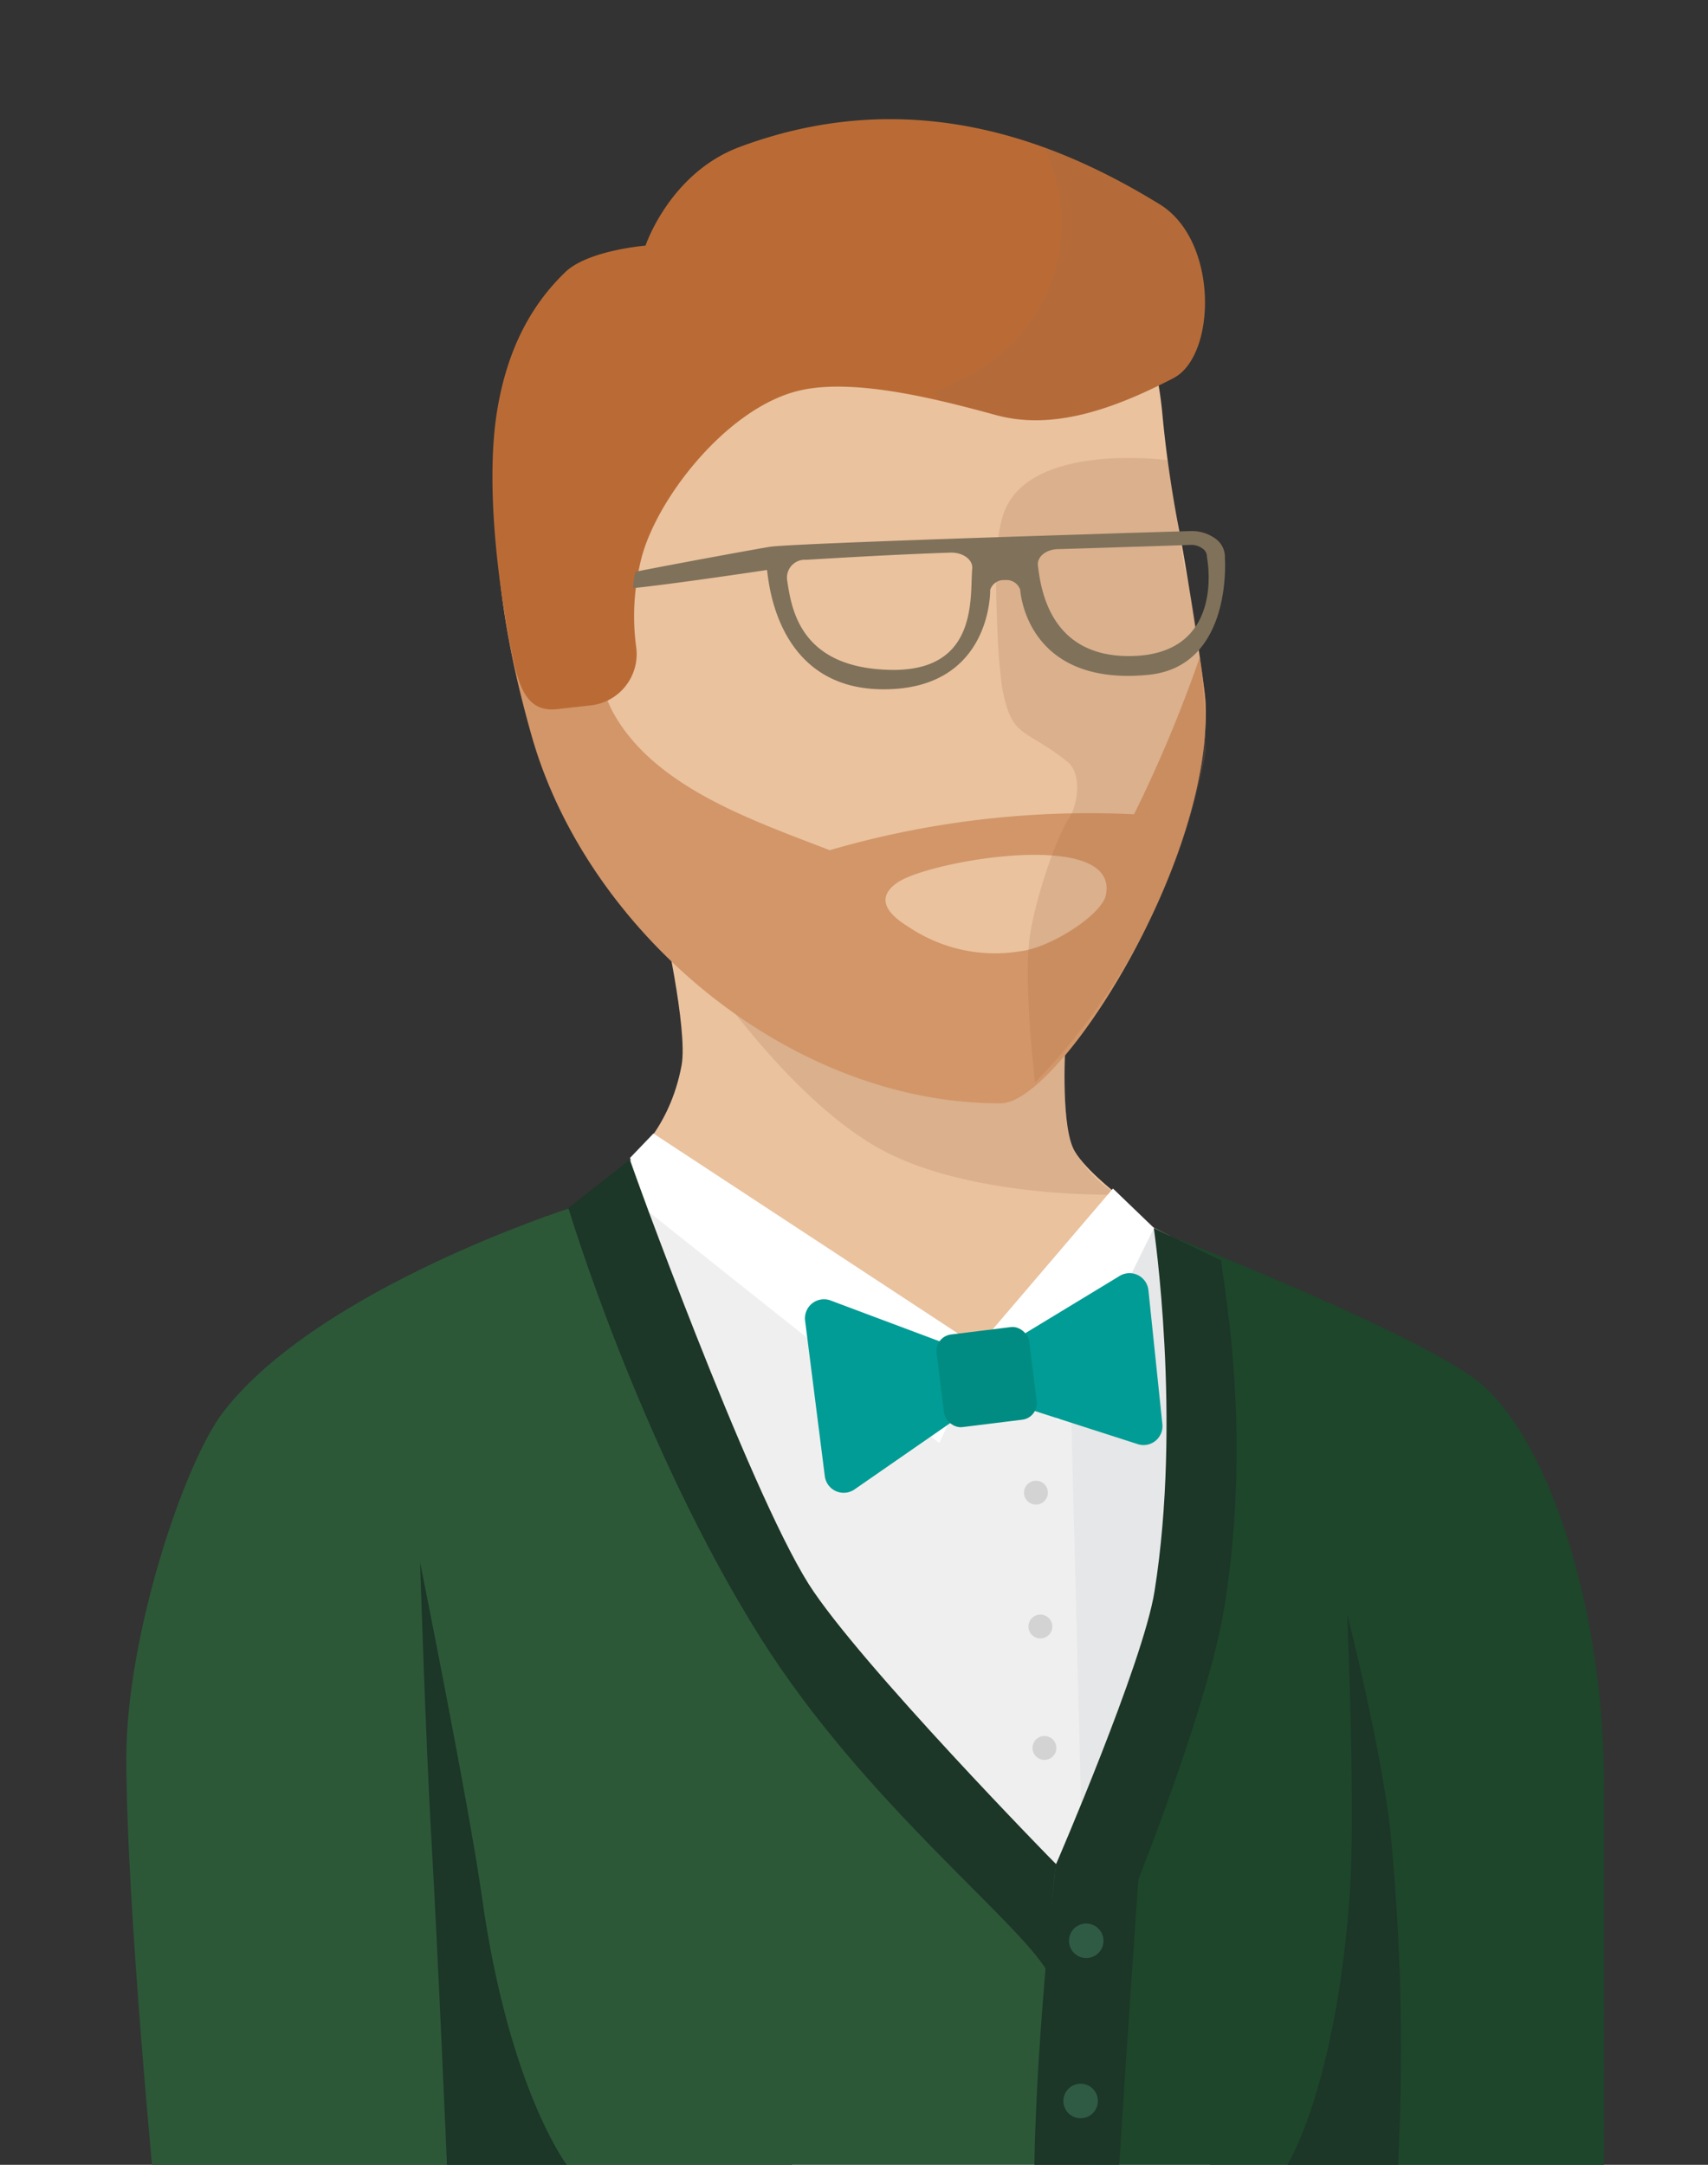 <svg xmlns="http://www.w3.org/2000/svg" viewBox="0 0 173.2 219.46"><rect x="0" y="0" width="173.2" height="219.46" fill="#333333" stroke="none"/><defs><style>.cls-1{isolation:isolate;}.cls-2{fill:#e6e7e8;}.cls-3{fill:#f0efef;}.cls-4{fill:#eac29e;}.cls-5{fill:#9b6c4d;opacity:0.2;mix-blend-mode:multiply;}.cls-15,.cls-6{fill:#ba6b35;}.cls-6{opacity:0.5;}.cls-7{fill:#2c5837;}.cls-8{fill:#1c3628;}.cls-9{fill:#1d462a;}.cls-10{fill:#fff;}.cls-11{fill:#009c95;}.cls-12{fill:#008c82;}.cls-13{fill:#2f5b45;}.cls-14{fill:#d3d3d3;}.cls-16{fill:#80715a;}</style></defs><title>INTJ - Intellectual</title><g class="cls-1"><g id="Layer_1" data-name="Layer 1"><polygon class="cls-2" points="80.38 219.71 122.7 219.71 118.65 125.3 115.17 123.53 84.01 132.45 63.89 117.62 80.38 219.71"/><polygon class="cls-3" points="80.38 219.71 110.56 219.71 108.59 142 84.01 132.45 63.89 117.62 80.38 219.71"/><path class="cls-4" d="M69.05,95.15l39,10.37s-.51,7.89.74,10.81c.81,1.89,4.5,4.74,4.5,4.74l-2.65,9.25L99.76,136.9,63.89,117.62s4-3,5.23-9.64c.65-3.65-1.94-15-1.94-15"/><path class="cls-5" d="M67.31,92.31s10,17.06,21.28,23.79c9.22,5.48,24.71,5,24.71,5a12.32,12.32,0,0,1-4.5-4.74c-1.25-2.77-.74-10.81-.74-10.81"/><path class="cls-4" d="M101.52,111.85c-21.27.1-41.9-17.23-47.59-37.22-2.36-8.31-5.22-21.24-2.53-33.56,3-13.73,13.93-16.38,27.25-18.59l.41-4.35c21.23-3.51,36.72,2.95,38.79,23.62a120.63,120.63,0,0,0,1.72,12c.7,3.45,2.56,15.53,2.66,17.21C123.15,87.09,107.41,111.82,101.52,111.85Z"/><path class="cls-5" d="M101.66,52.41c-.76,2.64-.74,6.06-.53,11.06a61.08,61.08,0,0,0,.49,6.23c1,5.28,2.22,4,6.62,7.52,1.56,1.26,1,4.48.2,5.66-1.38,2.12-3.44,8.19-4,12-.69,4.68.52,14.86.52,14.86a65.09,65.09,0,0,0,17.32-33.57s-.06-10.53-2.17-18.63l-1.7-10.89S103.89,44.69,101.66,52.41Z"/><path class="cls-6" d="M122.23,71c0-.55-.26-2.24-.57-4.36A139,139,0,0,1,115,82.55a94.09,94.09,0,0,0-30.86,3.64c-8-3.09-18-6.48-22.08-14.17-1.64-3.1-1.61-8.15-1.61-8.15-3.69-2.06-5.05-1.24-9.22-1.18a101.74,101.74,0,0,0,2.69,11.94c5.69,20,26.32,37.32,47.59,37.22C107.41,111.82,123.15,87.09,122.23,71Zm-18.8,25.44a15.71,15.71,0,0,1-11.35-2.51c-3.53-2.16-2.22-3.71-1-4.51,3.4-2.22,22.47-5.48,21.06,1.32C111.72,92.75,106.49,96.11,103.43,96.44Z"/><path class="cls-7" d="M63.89,117.62l-6.21,4.89s-25.34,8.12-35,20.58c-4,5.15-9.87,22.74-9.87,35.1,0,15,3,45.48,3,45.48l89.16,0c0-11.51,2.18-34.62,2.18-34.62L79.31,161.59Z"/><path class="cls-8" d="M106.21,199.85c.63-11,.92-10.82.92-10.82S87.09,168.6,82,160.58c-6.21-9.87-18.15-43-18.15-43l-6.21,4.89s7.23,24.08,19.48,43.56C87.57,182.61,103,194.47,106.21,199.85Z"/><path class="cls-9" d="M118.65,125.3l4.71,36.2-16,27.53s-2.64,20.63-2.4,34.63l57.7.07V180.78c0-18-5.89-35.92-13.36-41.18C142,134.45,118.65,125.3,118.65,125.3Z"/><path class="cls-8" d="M123.85,127.8,117,124.49s2.86,19.41.07,36.86c-1.16,7.26-10,27.68-10,27.68s-2.4,20.63-2.18,34.63h8.35c.65-11.29,2.19-33.14,2.19-33.14s7.18-18,8.71-27.57C127.18,144.3,123.7,128.53,123.85,127.8Z"/><polygon class="cls-10" points="66.26 114.91 63.89 117.38 65.83 122.89 95.24 146.28 99.76 136.9 66.26 114.91"/><polygon class="cls-10" points="112.86 120.49 99.76 135.82 107.37 144.06 117.02 124.49 112.86 120.49"/><path class="cls-11" d="M81.64,133.87l2,15.78a1.93,1.93,0,0,0,3,1.35l14.07-9.75a1.93,1.93,0,0,0-.42-3.39l-16-6A1.93,1.93,0,0,0,81.64,133.87Z"/><path class="cls-11" d="M116.45,130.75l1.42,13.62a1.92,1.92,0,0,1-2.59,2l-15.55-5a1.93,1.93,0,0,1-.42-3.39l14.13-8.57A1.93,1.93,0,0,1,116.45,130.75Z"/><rect class="cls-12" x="95.32" y="134.87" width="9.46" height="9.46" rx="1.67" transform="translate(-16.4 13.36) rotate(-7.06)"/><path class="cls-8" d="M141.75,219.58a228.39,228.39,0,0,0-.74-33.65c-.87-8.38-4.39-22.24-4.39-22.24s.88,20,.24,28.63c-1.46,19.65-6.37,27.26-6.37,27.26Z"/><path class="cls-8" d="M45.33,219.58s-.91-21.6-1.61-33.65c-.55-9.56-1.12-27.54-1.12-27.54s5,24.85,6.27,33.93c2.74,19.52,8.65,27.22,8.65,27.22Z"/><circle class="cls-13" cx="110.15" cy="196.75" r="1.75"/><circle class="cls-13" cx="109.58" cy="212.99" r="1.75"/><circle class="cls-14" cx="105.05" cy="151.32" r="1.21"/><circle class="cls-14" cx="105.5" cy="164.89" r="1.21"/><circle class="cls-14" cx="105.91" cy="177.2" r="1.21"/><path class="cls-15" d="M81.12,39.58c5.66-1.3,14.36,1,19.88,2.5,5.86,1.6,12.07-.68,18-3.75,4.35-2.27,4.6-13.95-1.42-17.63C108.69,15.27,93.51,8,75,14.9c-7.09,2.65-9.54,10-9.54,10s-5.82.47-8.13,2.68c-4,3.85-6.13,8.77-7,14.58-1.36,9.48,1.2,22.51,1.74,24.85.64,2.84,1.51,5.21,4.41,4.88l3.42-.38a5.23,5.23,0,0,0,4.6-6,23.63,23.63,0,0,1,.43-8.45C66.28,50.87,73.68,41.28,81.12,39.58Z"/><path class="cls-5" d="M117.56,20.7a65.3,65.3,0,0,0-11.72-5.77,17.87,17.87,0,0,1,1,13c-1.76,5.8-6.64,9.8-12.23,11.79l.45.82c2.17.49,4.21,1,5.94,1.51,5.86,1.6,12.07-.68,18-3.75C123.33,36.06,123.58,24.38,117.56,20.7Z"/><path class="cls-16" d="M123.26,54.61a4.1,4.1,0,0,0-2.61-.77l-5.93.18c-.3,0-2.36.08-5.22.17-15.13.47-29.38,1-31.23,1.22-.35,0-13.48,2.44-13.82,2.56a6.29,6.29,0,0,0-.25,1.65c3.7-.36,13.44-1.81,13.57-1.84s.4,12.1,11.84,12.1c11,0,10.8-10.07,10.8-10.07a1.42,1.42,0,0,1,1.48-1,1.46,1.46,0,0,1,1.57,1s.53,9.83,13,8.6c8.57-.85,7.75-11.81,7.75-11.81A2.29,2.29,0,0,0,123.26,54.61Zm-33,13.3c-9.15-.2-10-6.19-10.44-9.1a1.81,1.81,0,0,1,1.93-2.06c3.56-.21,9-.54,14.71-.73,1.22,0,2.21.72,2.13,1.63C98.33,60.44,99.3,68.11,90.27,67.91Zm24.2-1.4c-7.8,0-8.9-6.47-9.21-9.19-.1-.86.79-1.61,2-1.65l2.36-.07,5.29-.17c.36,0,5.84-.19,5.84-.19a1.93,1.93,0,0,1,1.19.36,1,1,0,0,1,.46.89S124.44,66.51,114.47,66.51Z"/></g></g></svg>